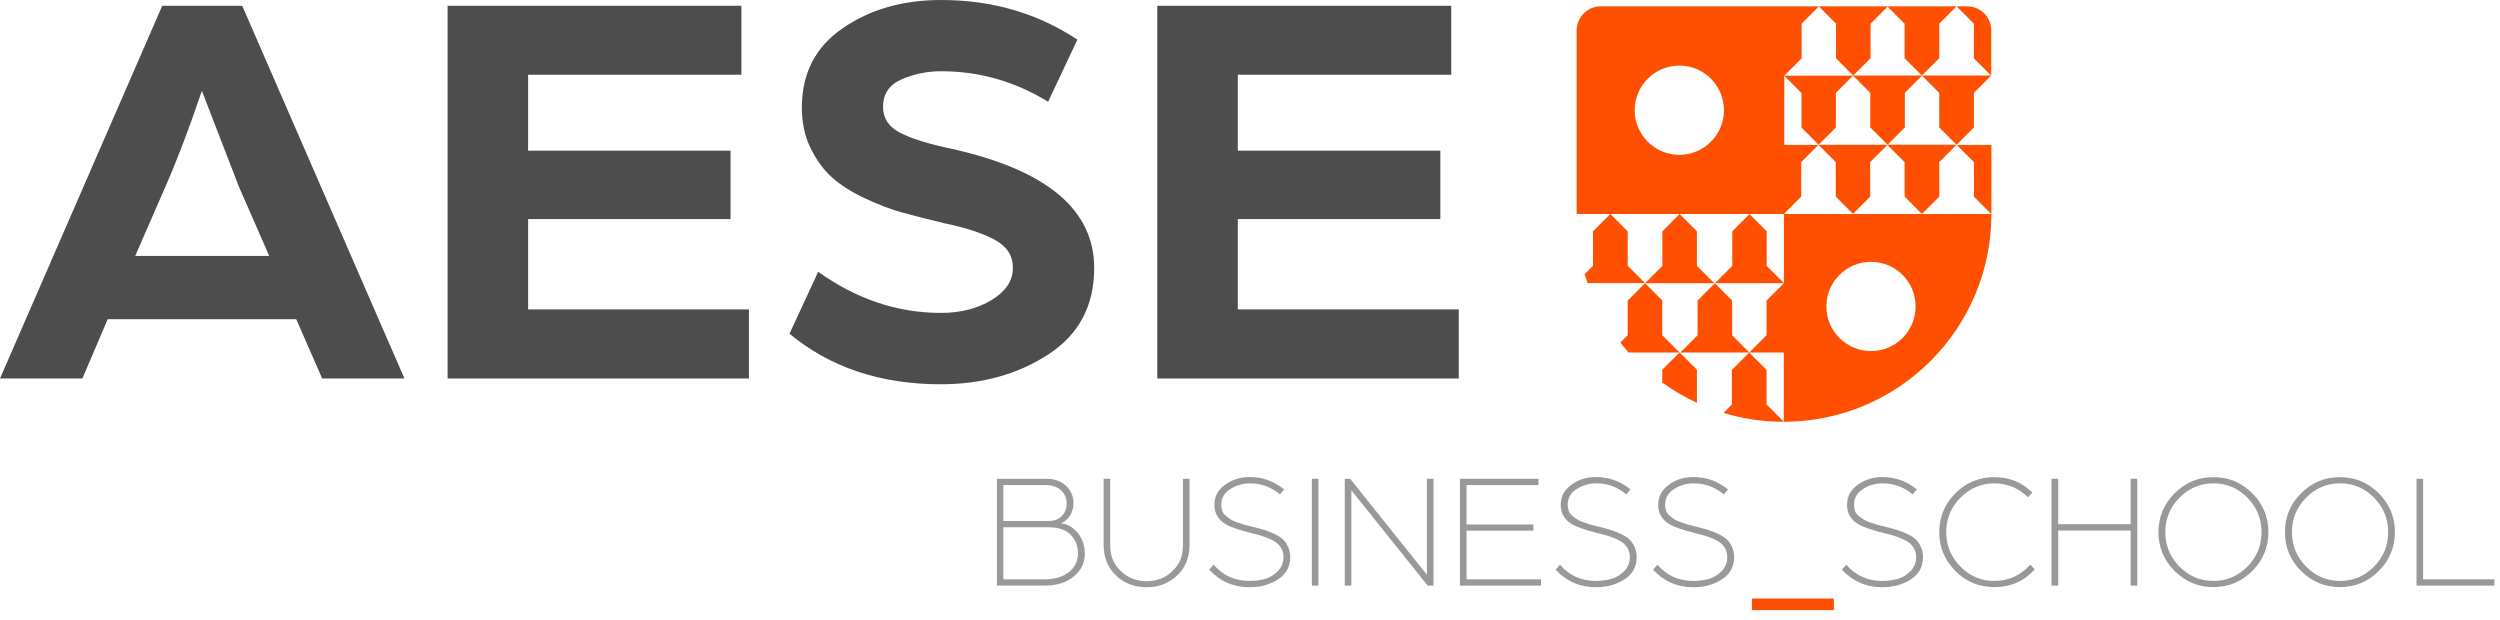 <svg width="230" height="57" viewBox="0 0 230 57" fill="none" xmlns="http://www.w3.org/2000/svg">
<g clip-path="url(#clip0_1996_35872)">
<path d="M24.768 23.544L22.011 17.25L18.573 8.359C17.374 11.883 16.248 14.851 15.185 17.25L12.44 23.544H24.768ZM14.925 0.531H22.283L37.208 34.821H29.64L27.254 29.368H9.905L7.58 34.821H0L14.925 0.531Z" fill="#4D4D4D"/>
<path d="M41.178 0.531H68.21V6.875H48.586V13.861H67.208V20.155H48.586V28.465H68.902V34.821H41.178V0.531Z" fill="#4D4D4D"/>
<path d="M75.242 24.979C78.767 27.513 82.55 28.787 86.569 28.787C88.375 28.787 89.92 28.391 91.231 27.6C92.529 26.809 93.185 25.832 93.185 24.657C93.185 23.482 92.629 22.666 91.516 22.06C90.403 21.454 88.845 20.947 86.829 20.527C85.345 20.168 84.072 19.847 82.996 19.55C81.92 19.253 80.77 18.808 79.533 18.227C78.297 17.646 77.295 17.003 76.516 16.298C75.737 15.593 75.094 14.69 74.562 13.602C74.031 12.514 73.771 11.277 73.771 9.892C73.771 6.752 75.02 4.316 77.53 2.597C80.04 0.866 83.058 0 86.582 0C91.268 0 95.448 1.212 99.12 3.648L96.425 9.361C93.395 7.494 90.106 6.554 86.582 6.554C85.308 6.554 84.109 6.801 82.959 7.296C81.809 7.79 81.24 8.631 81.24 9.843C81.24 10.869 81.747 11.648 82.773 12.193C83.799 12.737 85.407 13.243 87.596 13.701C96.301 15.643 100.666 19.29 100.666 24.657C100.666 28.119 99.269 30.766 96.462 32.596C93.655 34.426 90.353 35.353 86.545 35.353C81.005 35.353 76.368 33.795 72.633 30.704L75.279 24.991L75.242 24.979Z" fill="#4D4D4D"/>
<path d="M106.47 0.531H133.513V6.875H113.877V13.861H132.512V20.155H113.877V28.465H134.206V34.821H106.47V0.531Z" fill="#4D4D4D"/>
<path d="M149.745 21.281L148.15 19.686L146.555 21.281V24.459L145.788 25.225C145.875 25.497 145.961 25.782 146.06 26.041H151.34L149.745 24.446V21.268V21.281Z" fill="#FE5000"/>
<path d="M156.116 24.459V21.281L154.521 19.686L152.938 21.281V24.459L151.343 26.054H157.712L156.116 24.459Z" fill="#FE5000"/>
<path d="M175.221 5.355L176.816 6.95L178.411 5.355V2.177L180.006 0.582H173.625L175.221 2.177V5.355Z" fill="#FE5000"/>
<path d="M152.939 27.65L151.343 26.055L149.748 27.65V30.84L149.068 31.52C149.315 31.829 149.575 32.139 149.835 32.435H154.521L152.926 30.84V27.65H152.939Z" fill="#FE5000"/>
<path d="M175.221 14.914V18.091L176.816 19.687L178.411 18.091V14.914L180.006 13.318H173.625L175.221 14.914Z" fill="#FE5000"/>
<path d="M181.587 5.355L183.182 6.95H176.813L178.409 8.545V11.723L180.004 13.319L181.599 11.723V8.545L183.194 6.95V2.795C183.194 1.571 182.205 0.582 180.968 0.582H180.004L181.599 2.177V5.355H181.587Z" fill="#FE5000"/>
<path d="M152.94 35.204C153.929 35.921 155.005 36.54 156.118 37.059V34.017L154.523 32.422L152.927 34.017V35.204H152.94Z" fill="#FE5000"/>
<path d="M172.13 32.3C169.867 32.3 168.025 30.457 168.025 28.194C168.025 25.931 169.867 24.089 172.13 24.089C174.393 24.089 176.235 25.919 176.235 28.194C176.235 30.47 174.393 32.3 172.13 32.3ZM154.497 14.246C152.234 14.246 150.391 12.403 150.391 10.141C150.391 7.878 152.234 6.035 154.497 6.035C156.76 6.035 158.602 7.865 158.602 10.141C158.602 12.416 156.76 14.246 154.497 14.246ZM180.007 13.319L181.602 14.914V18.092L183.197 19.687H170.461L172.056 18.092V14.914L173.651 13.319L175.246 11.723V8.545L176.841 6.95H170.473L172.068 8.545V11.723L173.663 13.319H167.295L168.89 14.914V18.092L170.485 19.687H164.117L165.712 18.092V14.914L167.307 13.319L168.903 11.723V8.545L170.498 6.95L172.093 5.355V2.177L173.688 0.582H167.32L168.915 2.177V5.368L170.51 6.963H164.142L165.737 8.558V11.736L167.332 13.331H164.154V6.963L165.749 5.368V2.177L167.344 0.582H147.275C146.051 0.582 145.062 1.571 145.049 2.795V19.687H160.964L159.369 21.282V24.46L157.774 26.055L156.178 27.65V30.841L154.583 32.436H160.951L159.356 30.841V27.65L157.761 26.055H164.129L162.534 24.46V21.282L160.939 19.687H164.117V26.055L162.522 27.65V30.841L160.927 32.436L159.332 34.031V37.209L158.565 37.988C160.321 38.52 162.176 38.804 164.117 38.804L162.522 37.209V34.031L160.927 32.436H164.105V38.804C174.653 38.804 183.21 30.247 183.21 19.699V13.331H180.032L180.007 13.319Z" fill="#FE5000"/>
<path d="M96.093 53.296C97.033 53.296 97.787 53.074 98.344 52.629C98.9 52.183 99.172 51.615 99.172 50.934C99.172 50.254 98.95 49.648 98.492 49.191C98.047 48.733 97.379 48.511 96.501 48.511H92.309V53.296H96.081H96.093ZM96.489 47.93C96.996 47.93 97.391 47.781 97.688 47.472C97.985 47.163 98.133 46.78 98.133 46.31C98.133 45.84 97.96 45.432 97.614 45.11C97.268 44.789 96.81 44.628 96.229 44.628H92.309V47.93H96.477H96.489ZM91.703 44.047H96.229C96.996 44.047 97.614 44.257 98.072 44.69C98.529 45.123 98.764 45.654 98.764 46.31C98.764 46.73 98.641 47.126 98.406 47.484C98.158 47.843 97.886 48.053 97.589 48.127C98.208 48.214 98.727 48.511 99.16 49.043C99.593 49.574 99.803 50.205 99.803 50.934C99.803 51.775 99.469 52.48 98.789 53.037C98.109 53.593 97.218 53.877 96.093 53.877H91.716V44.047H91.703Z" fill="#999999"/>
<path d="M102.683 52.95C101.917 52.233 101.533 51.293 101.533 50.143V44.047H102.139V50.193C102.139 51.145 102.461 51.924 103.116 52.542C103.759 53.16 104.55 53.469 105.49 53.469C106.43 53.469 107.221 53.16 107.864 52.542C108.52 51.924 108.829 51.145 108.829 50.193V44.047H109.435V50.143C109.435 51.293 109.051 52.233 108.285 52.95C107.518 53.667 106.591 54.026 105.478 54.026C104.365 54.026 103.425 53.667 102.671 52.95" fill="#999999"/>
<path d="M111.662 51.961C112.516 52.951 113.616 53.445 114.964 53.445C115.459 53.445 115.929 53.383 116.374 53.26C116.819 53.136 117.215 52.901 117.561 52.543C117.907 52.196 118.08 51.764 118.08 51.244C118.08 50.972 118.018 50.725 117.907 50.502C117.796 50.28 117.647 50.107 117.487 49.971C117.326 49.835 117.103 49.699 116.806 49.575C116.51 49.451 116.262 49.352 116.04 49.291C115.817 49.229 115.533 49.142 115.149 49.056C113.987 48.759 113.208 48.487 112.8 48.252C112.083 47.831 111.724 47.238 111.724 46.446C111.724 45.655 112.046 45.074 112.713 44.592C113.369 44.122 114.123 43.887 114.989 43.887C116.151 43.887 117.202 44.27 118.142 45.024L117.759 45.482C116.942 44.802 116.027 44.468 114.989 44.468C114.346 44.468 113.752 44.641 113.196 44.987C112.639 45.334 112.355 45.816 112.355 46.446C112.355 46.657 112.392 46.855 112.454 47.028C112.516 47.201 112.639 47.349 112.812 47.485C112.985 47.621 113.134 47.732 113.258 47.807C113.381 47.881 113.591 47.98 113.888 48.079C114.185 48.178 114.408 48.252 114.531 48.289C114.655 48.326 114.915 48.388 115.285 48.474C115.731 48.586 116.077 48.685 116.312 48.759C116.559 48.833 116.856 48.944 117.202 49.105C117.548 49.266 117.82 49.426 118.006 49.6C118.191 49.773 118.352 49.995 118.488 50.28C118.624 50.564 118.698 50.886 118.698 51.257C118.698 52.135 118.327 52.815 117.585 53.297C116.844 53.779 115.966 54.026 114.952 54.026C113.468 54.026 112.231 53.482 111.242 52.407L111.638 51.961H111.662Z" fill="#999999"/>
<path d="M121.296 44.047H120.69V53.877H121.296V44.047Z" fill="#999999"/>
<path d="M131.274 44.047H131.88V53.877H131.348L124.325 45.11V53.877H123.719V44.047H124.213L131.274 52.876V44.047Z" fill="#999999"/>
<path d="M134.316 44.047H141.538V44.628H134.922V48.251H141.068V48.82H134.922V53.296H141.773V53.877H134.316V44.047Z" fill="#999999"/>
<path d="M143.525 51.961C144.378 52.951 145.479 53.445 146.827 53.445C147.321 53.445 147.791 53.383 148.237 53.26C148.682 53.136 149.077 52.901 149.424 52.543C149.77 52.196 149.943 51.764 149.943 51.244C149.943 50.972 149.881 50.725 149.77 50.502C149.659 50.28 149.51 50.107 149.349 49.971C149.189 49.835 148.954 49.699 148.669 49.575C148.373 49.451 148.125 49.352 147.903 49.291C147.68 49.229 147.383 49.142 147.012 49.056C145.85 48.759 145.071 48.487 144.663 48.252C143.946 47.831 143.587 47.238 143.587 46.446C143.587 45.655 143.921 45.074 144.576 44.592C145.232 44.109 145.986 43.887 146.852 43.887C148.014 43.887 149.065 44.27 150.005 45.024L149.621 45.482C148.818 44.802 147.89 44.468 146.852 44.468C146.209 44.468 145.615 44.641 145.059 44.987C144.502 45.334 144.23 45.816 144.23 46.446C144.23 46.657 144.267 46.855 144.329 47.028C144.391 47.201 144.515 47.349 144.688 47.485C144.861 47.621 145.009 47.732 145.133 47.807C145.256 47.881 145.467 47.98 145.763 48.079C146.073 48.178 146.283 48.252 146.406 48.289C146.53 48.326 146.777 48.388 147.161 48.474C147.606 48.586 147.952 48.685 148.187 48.759C148.434 48.833 148.731 48.944 149.077 49.105C149.436 49.266 149.696 49.426 149.881 49.6C150.067 49.773 150.227 49.995 150.363 50.28C150.499 50.564 150.574 50.886 150.574 51.257C150.574 52.135 150.203 52.815 149.461 53.297C148.719 53.779 147.841 54.026 146.827 54.026C145.343 54.026 144.106 53.482 143.117 52.407L143.513 51.961H143.525Z" fill="#999999"/>
<path d="M152.49 51.961C153.344 52.951 154.444 53.445 155.792 53.445C156.287 53.445 156.756 53.383 157.202 53.26C157.647 53.136 158.042 52.901 158.389 52.543C158.735 52.196 158.908 51.764 158.908 51.244C158.908 50.972 158.846 50.725 158.735 50.502C158.624 50.28 158.475 50.107 158.315 49.971C158.154 49.835 157.919 49.699 157.634 49.575C157.338 49.451 157.09 49.352 156.868 49.291C156.645 49.229 156.348 49.142 155.977 49.056C154.815 48.759 154.036 48.487 153.628 48.252C152.911 47.831 152.552 47.238 152.552 46.446C152.552 45.655 152.886 45.074 153.541 44.592C154.197 44.109 154.951 43.887 155.817 43.887C156.979 43.887 158.03 44.27 158.97 45.024L158.587 45.482C157.783 44.802 156.855 44.468 155.817 44.468C155.174 44.468 154.58 44.641 154.024 44.987C153.467 45.334 153.195 45.816 153.195 46.446C153.195 46.657 153.232 46.855 153.294 47.028C153.356 47.201 153.48 47.349 153.653 47.485C153.826 47.621 153.974 47.732 154.098 47.807C154.222 47.881 154.432 47.98 154.729 48.079C155.038 48.178 155.248 48.252 155.372 48.289C155.495 48.326 155.742 48.388 156.126 48.474C156.571 48.586 156.917 48.685 157.152 48.759C157.399 48.833 157.696 48.944 158.042 49.105C158.389 49.266 158.661 49.426 158.846 49.6C159.032 49.773 159.192 49.995 159.329 50.28C159.465 50.564 159.539 50.886 159.539 51.257C159.539 52.135 159.168 52.815 158.426 53.297C157.684 53.779 156.806 54.026 155.792 54.026C154.308 54.026 153.072 53.482 152.082 52.407L152.478 51.961H152.49Z" fill="#999999"/>
<path d="M168.716 55.065H161.173V56.128H168.716V55.065Z" fill="#FE5000"/>
<path d="M169.868 51.961C170.721 52.951 171.821 53.445 173.169 53.445C173.664 53.445 174.134 53.383 174.579 53.26C175.024 53.136 175.42 52.901 175.766 52.543C176.112 52.196 176.285 51.764 176.285 51.244C176.285 50.972 176.224 50.725 176.112 50.502C176.001 50.28 175.853 50.107 175.692 49.971C175.531 49.835 175.296 49.699 175.012 49.575C174.715 49.451 174.468 49.352 174.245 49.291C174.035 49.229 173.738 49.142 173.355 49.056C172.192 48.759 171.413 48.487 171.005 48.252C170.288 47.831 169.93 47.238 169.93 46.446C169.93 45.655 170.263 45.074 170.919 44.592C171.574 44.122 172.328 43.887 173.194 43.887C174.356 43.887 175.407 44.27 176.347 45.024L175.964 45.482C175.16 44.802 174.233 44.468 173.194 44.468C172.563 44.468 171.957 44.641 171.401 44.987C170.845 45.334 170.573 45.816 170.573 46.446C170.573 46.657 170.61 46.855 170.671 47.028C170.733 47.201 170.857 47.349 171.03 47.485C171.203 47.621 171.352 47.732 171.475 47.807C171.599 47.881 171.809 47.98 172.106 48.079C172.415 48.178 172.625 48.252 172.749 48.289C172.873 48.326 173.12 48.388 173.503 48.474C173.948 48.586 174.295 48.685 174.53 48.759C174.777 48.833 175.074 48.944 175.42 49.105C175.778 49.266 176.038 49.426 176.224 49.6C176.409 49.773 176.57 49.995 176.706 50.28C176.842 50.564 176.916 50.886 176.916 51.257C176.916 52.135 176.545 52.815 175.803 53.297C175.061 53.779 174.183 54.026 173.169 54.026C171.685 54.026 170.449 53.482 169.447 52.407L169.843 51.961H169.868Z" fill="#999999"/>
<path d="M179.896 45.382C180.885 44.393 182.073 43.898 183.47 43.898C184.867 43.898 186.005 44.368 186.982 45.321L186.561 45.741C185.683 44.888 184.657 44.467 183.482 44.467C182.308 44.467 181.219 44.912 180.354 45.79C179.488 46.668 179.055 47.732 179.055 48.956C179.055 50.18 179.488 51.244 180.354 52.122C181.219 52.999 182.258 53.445 183.482 53.445C184.793 53.445 185.894 52.938 186.784 51.948L187.204 52.381C186.215 53.469 184.966 54.014 183.47 54.014C182.073 54.014 180.885 53.519 179.896 52.53C178.907 51.54 178.412 50.353 178.412 48.956C178.412 47.559 178.907 46.372 179.896 45.382Z" fill="#999999"/>
<path d="M188.735 44.047H189.353V48.226H196.018V44.047H196.624V53.877H196.018V48.808H189.353V53.877H188.735V44.047Z" fill="#999999"/>
<path d="M200.508 52.122C201.373 52.999 202.412 53.445 203.636 53.445C204.861 53.445 205.899 52.999 206.765 52.122C207.63 51.244 208.063 50.18 208.063 48.956C208.063 47.732 207.63 46.668 206.765 45.79C205.899 44.912 204.861 44.467 203.636 44.467C202.412 44.467 201.373 44.912 200.508 45.79C199.642 46.668 199.21 47.732 199.21 48.956C199.21 50.18 199.642 51.244 200.508 52.122ZM200.063 45.382C201.052 44.393 202.239 43.898 203.636 43.898C205.034 43.898 206.221 44.393 207.21 45.382C208.199 46.372 208.694 47.571 208.694 48.956C208.694 50.341 208.199 51.54 207.21 52.53C206.221 53.519 205.021 54.014 203.636 54.014C202.251 54.014 201.052 53.519 200.063 52.53C199.073 51.54 198.579 50.353 198.579 48.956C198.579 47.559 199.073 46.372 200.063 45.382Z" fill="#999999"/>
<path d="M212.156 52.122C213.022 52.999 214.061 53.445 215.285 53.445C216.509 53.445 217.548 52.999 218.413 52.122C219.279 51.244 219.712 50.18 219.712 48.956C219.712 47.732 219.279 46.668 218.413 45.79C217.548 44.912 216.509 44.467 215.285 44.467C214.061 44.467 213.022 44.912 212.156 45.79C211.291 46.668 210.858 47.732 210.858 48.956C210.858 50.18 211.291 51.244 212.156 52.122ZM211.699 45.382C212.688 44.393 213.875 43.898 215.273 43.898C216.67 43.898 217.857 44.393 218.846 45.382C219.836 46.372 220.33 47.571 220.33 48.956C220.33 50.341 219.836 51.54 218.846 52.53C217.857 53.519 216.658 54.014 215.273 54.014C213.888 54.014 212.688 53.519 211.699 52.53C210.71 51.54 210.215 50.353 210.215 48.956C210.215 47.559 210.71 46.372 211.699 45.382Z" fill="#999999"/>
<path d="M222.32 44.047H222.926V53.296H229.48V53.877H222.32V44.047Z" fill="#999999"/>
</g>
<defs>
<clipPath id="clip0_1996_35872">
<rect width="230" height="56.882" fill="white"/>
</clipPath>
</defs>
</svg>
